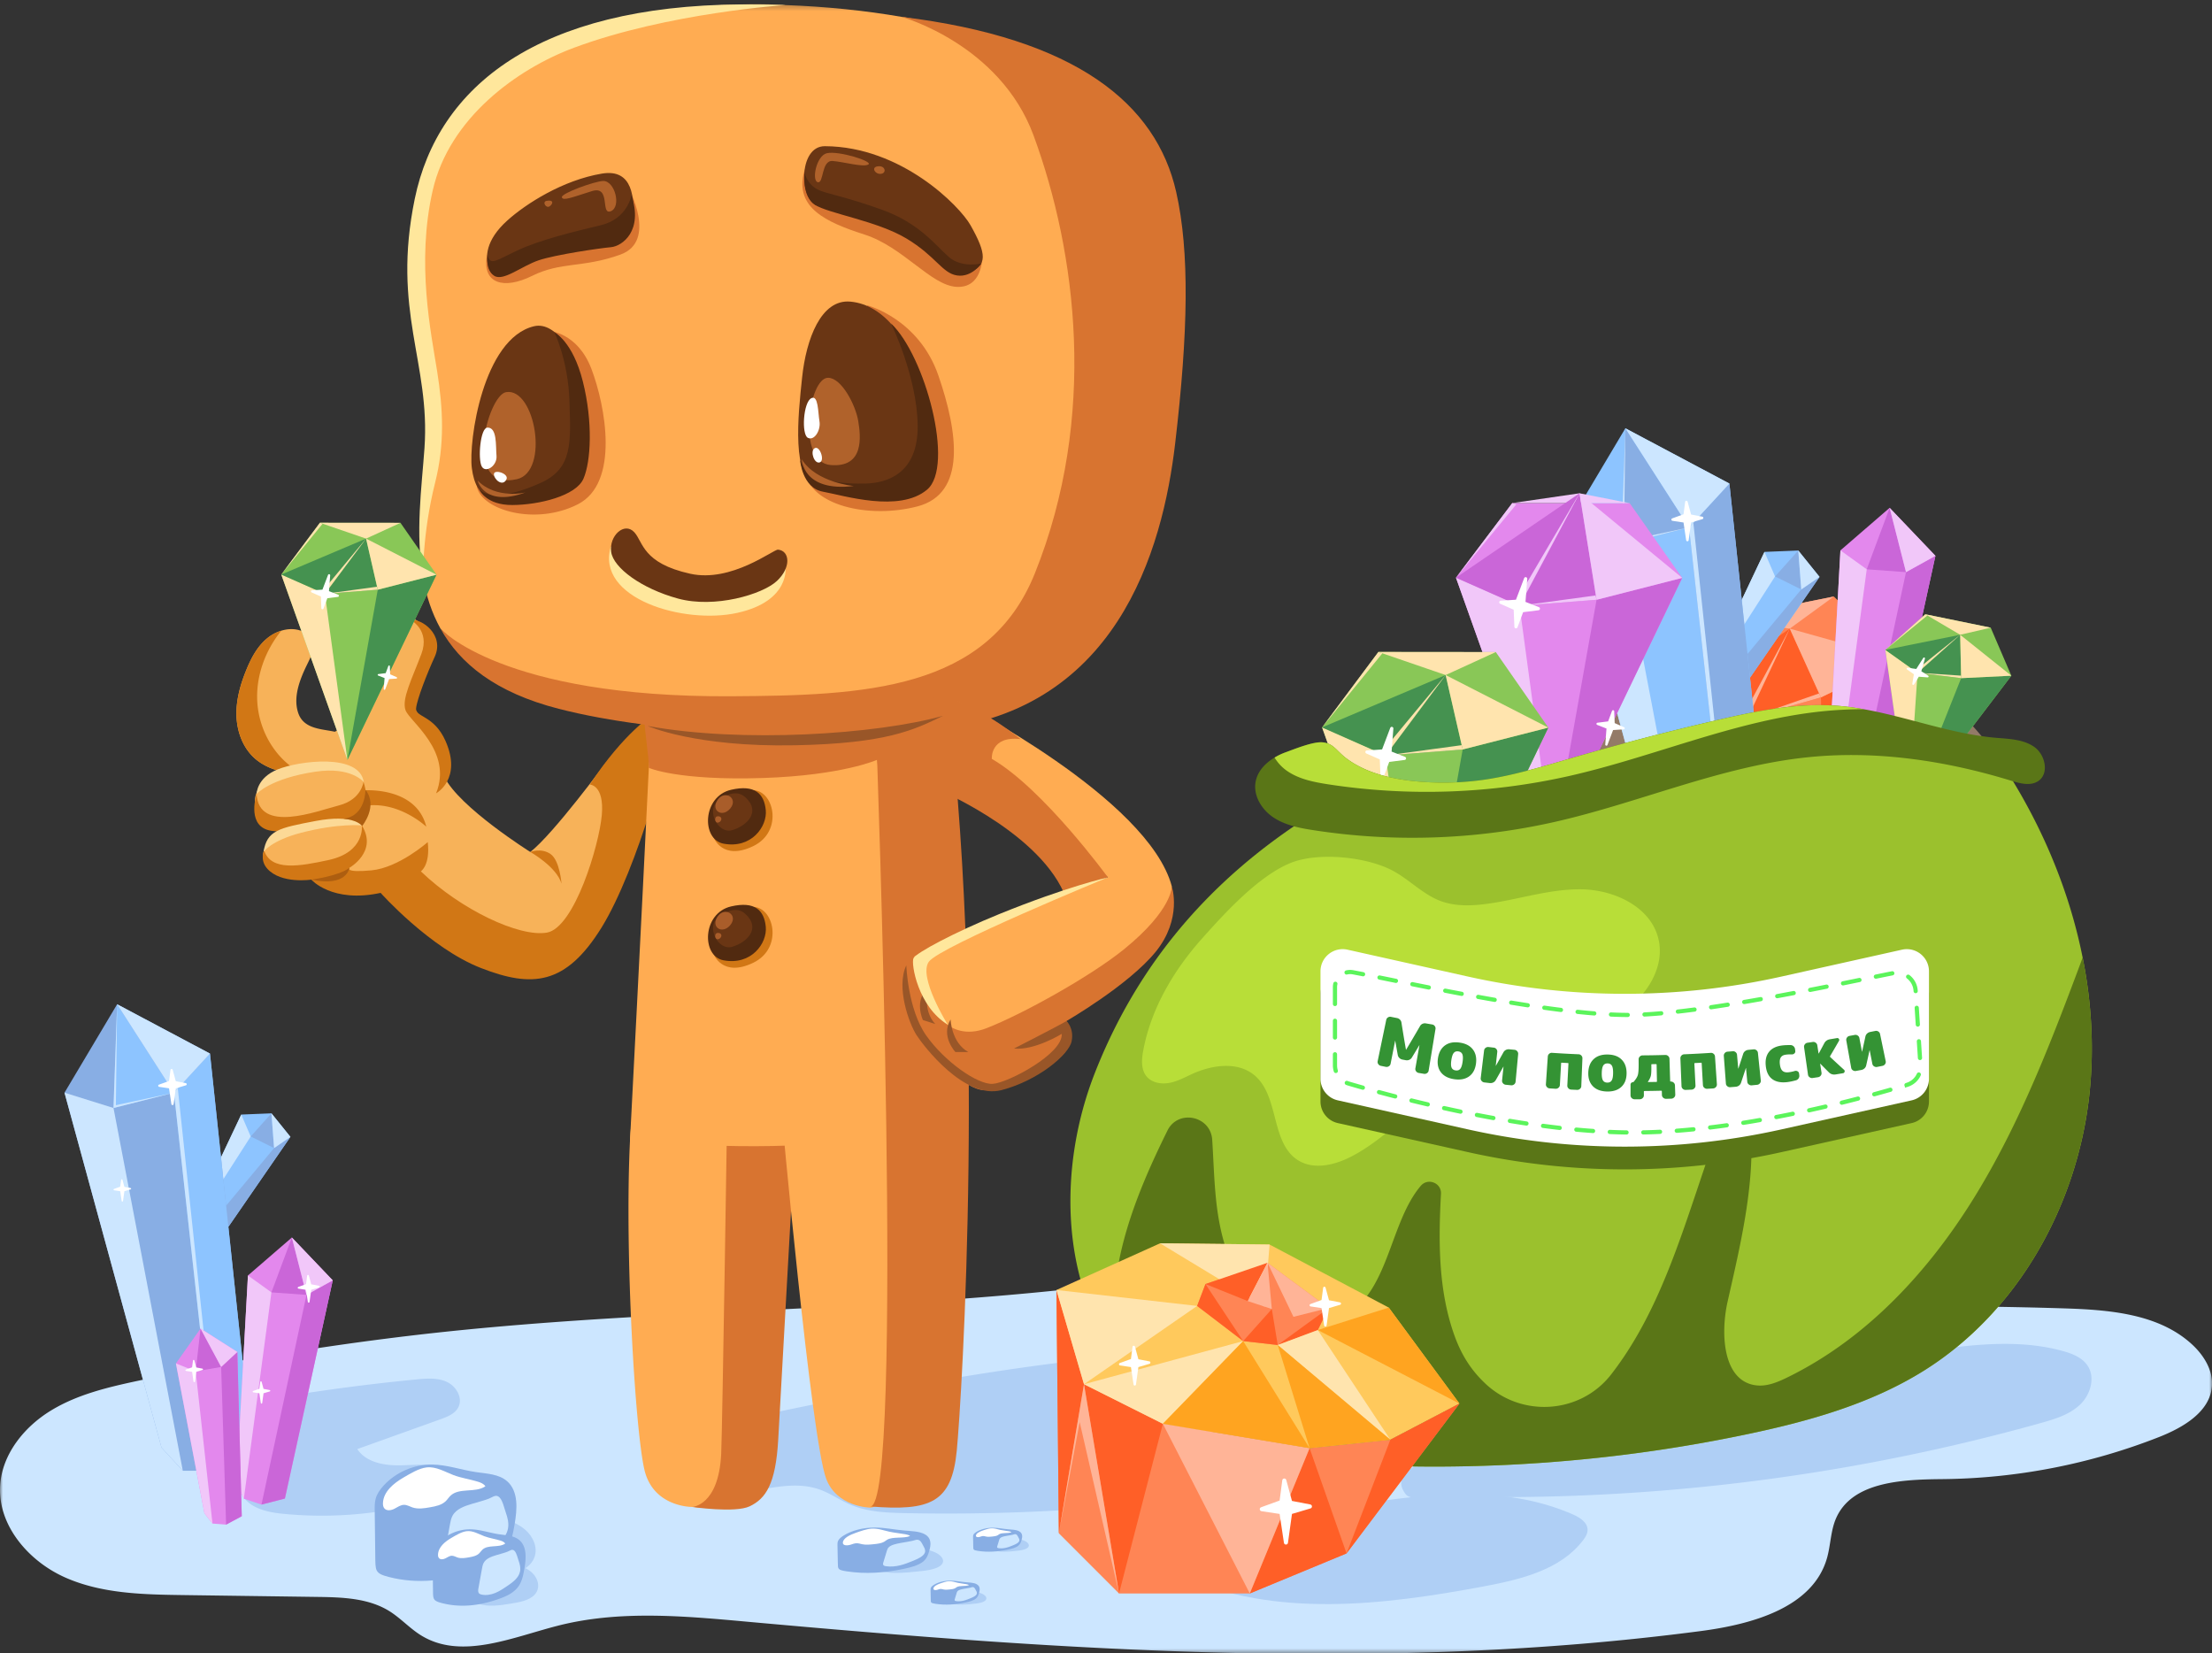<svg xmlns="http://www.w3.org/2000/svg" xmlns:xlink="http://www.w3.org/1999/xlink" width="380" height="284" viewBox="0 0 380 284"><rect x="0" y="0" width="380" height="284" fill="#333333" stroke="none"/><defs><path id="a" d="M0 .118h380.01V73.44H0z"/><path id="c" d="M.067.294h127.246v124.043H.067z"/></defs><g fill="none" fill-rule="evenodd"><g transform="translate(0 210.666)"><mask id="b" fill="#fff"><use xlink:href="#a"/></mask><path fill="#CCE6FF" d="M23.96 26.46c-5.277 1.12-10.644 2.366-15.24 5.182C4.121 34.456.35 39.147.022 44.517c-.416 6.846 4.9 13 11.182 15.784 6.285 2.785 13.38 2.924 20.255 3.019l23.018.315c4.27.058 8.781.184 12.405 2.438 1.96 1.22 3.53 2.992 5.498 4.197 6.899 4.217 15.62.31 23.46-1.69 10.513-2.685 21.572-1.678 32.379-.698 54.55 4.949 109.662 8.758 163.968 1.617 8.775-1.154 19.204-3.999 21.657-12.482.654-2.26.626-4.71 1.565-6.87 2.742-6.311 11.36-6.684 18.257-6.744a104.503 104.503 0 0037.22-7.223c4.155-1.634 8.796-4.337 9.107-8.78.191-2.726-1.419-5.294-3.433-7.147-5.75-5.289-14.269-5.939-22.086-6.183a717.52 717.52 0 00-63.777.848c-5.984.345-12.548.601-17.322-3.014-1.952-1.48-3.421-3.492-5.19-5.186-10.402-9.966-27.201-6.566-41.224-3.2-52.15 12.52-104.403 8.976-157.115 15.322a519.772 519.772 0 00-45.888 7.62" mask="url(#b)"/></g><path fill="#AFCFF5" d="M251.834 234.175c4.524.732 9.3 1.774 12.569 4.978-1.5 4.149-6.685 5.367-11.065 5.969l-23.3 3.203a12.846 12.846 0 008.01 3.322 345.596 345.596 0 01-82.526 8.263c-3.194-.065-6.474-.194-9.414-1.443-1.83-.777-3.471-1.967-5.347-2.627-3.748-1.318-7.86-.367-11.769.351-3.908.717-8.262 1.101-11.558-1.111-10.166-6.824 3.824-9.944 8.258-10.893 10.06-2.15 20.135-4.238 30.258-6.074 20.119-3.646 40.49-6.348 60.967-6.486 11.681-.078 23.38.682 34.917 2.548"/><path fill="#FFAC52" d="M134.82 198.427s.364-1.627-1.323-1.594c-1.687.032-7.59.05-7.59.05s-1.113.16-1.132 1.434c-.02 1.275-1.153.543-1.18.435-.027-.11-.659-1.124-.411-1.96.247-.836.683-1.758 1.227-1.812.543-.054 6.501.272 6.501.272l5.14.217 2.206 1.17-.654 1.244-2.784.544z"/><path fill="#AFCFF5" d="M350.597 244.43c2.404-.672 4.9-1.425 6.714-3.136 1.815-1.71 2.694-4.68 1.297-6.744-.929-1.373-2.597-2.03-4.197-2.474-7.19-1.995-14.833-1.209-22.225-.187-29.229 4.039-57.857 11.498-86.407 18.94-2.987.78-6.767 2.75-4.23 5.904 1.214 1.51 11.066.39 12.964.409a343.67 343.67 0 0032.943-1.265 344.424 344.424 0 0063.14-11.446"/><path fill="#937A67" d="M341.495 127.82a62.318 62.318 0 01-19.512-.201c-5.622-.96-11.123-2.695-16.817-3.066-20.305-1.323-38.514 14.603-58.858 14.207-2.298-.047-4.62-.306-6.796-1.048-1.95-.662-3.753-1.694-5.533-2.743 19.196-10.02 41.547-15.507 63.623-19.235 11.648-1.969 24.446-2.944 34.493 3.251 3.697 2.276 6.755 5.382 9.4 8.835"/><path fill="#FF8555" d="M315.035 102.464l-19.543 3.934-6.822 14.45 25.178 41.714 12.483-49.295z"/><path fill="#FFB497" d="M295.492 106.398l11.972 1.58 7.57-5.514z"/><path fill="#C3FCC3" d="M288.67 120.847l11.531 2.54 13.648 39.175z"/><path fill="#FF5F27" d="M326.331 113.267l-13.51 6.523 1.027 42.772zm-13.511 6.523l-5.356-11.812-7.263 15.408z"/><path fill="#FFB497" d="M326.331 113.267l-18.867-5.289 5.357 11.812z"/><path fill="#FF5F27" d="M288.67 120.847l18.794-12.869-7.263 15.408z"/><path fill="#FFB497" d="M300.2 123.386l12.31-4.28.31.684zm7.264-15.408l-7.264 15.408-.893-.196z"/><path fill="#FFF" d="M319.98 140.913l-.438 2.68c-.036.216-.35.21-.377-.006l-.336-2.702-1.68-.296c-.193-.034-.214-.304-.027-.366l1.737-.584.295-1.88c.032-.205.323-.217.372-.016l.483 1.96 1.7.372c.194.043.2.316.008.368l-1.737.47z"/><path fill="#C3FCC3" d="M295.492 106.398l.706.094-7.528 14.355z"/><path fill="#FFF" d="M299.403 122.494l.631-3.86c.052-.31.503-.302.542.01l.484 3.89 2.42.426c.278.05.308.437.039.527l-2.503.841-.424 2.707c-.046.295-.464.312-.535.023l-.696-2.824-2.447-.534c-.279-.061-.29-.455-.013-.53l2.502-.676z"/><path fill="#8DC4FF" d="M295.153 111.618l7.964-16.82 5.809-.236 3.652 4.531-11.904 17.259-3.425-.47-2.015-1.728z"/><path fill="#CCE6FF" d="M303.117 94.797l1.82 4.221-9.702 15.137-.082-2.538z"/><path fill="#88AEE4" d="M309.436 101.25l3.141-2.156-11.903 17.258-3.425-.47zm-.51-6.688l-3.99 4.456 4.5 2.232z"/><path fill="#CCE6FF" d="M312.577 99.094l-3.14 2.156-.512-6.688z"/><path fill="#8DC4FF" d="M287.76 158.892l-18.67-68.305 10.133-17.02 17.87 9.49 8.058 75.835-6.937 4.47h-6.347z"/><path fill="#CCE6FF" d="M269.09 90.586l9.433 2.949 13.344 69.826-4.107-4.469z"/><path fill="#88AEE4" d="M290.16 90.586l6.934-7.529 8.057 75.835-6.937 4.47zm-10.937-17.019l-.7 19.967 11.637-2.947z"/><path fill="#CCE6FF" d="M297.094 83.057l-6.934 7.53-10.937-17.02z"/><path fill="#CCE6FF" d="M279.223 73.567l-.7 19.967 11.637-2.947-11.182 2.41zm10.937 17.019l.741-.805 7.804 73.264-.491.316z"/><path fill="#FFF" d="M290.515 89.75l-.421 3.045c-.034.244-.39.246-.426.001l-.456-3.046-1.908-.29c-.22-.033-.25-.337-.041-.413l1.95-.709.28-2.135c.031-.232.36-.254.421-.029l.601 2.206 1.933.373c.22.043.236.352.02.416l-1.953.58zm-9.897 19.805l-.26 1.878c-.021.151-.24.153-.263.002l-.28-1.88-1.179-.178c-.136-.021-.154-.209-.026-.256l1.204-.437.174-1.317c.018-.144.221-.157.259-.018l.37 1.36 1.193.23c.137.027.146.218.013.258l-1.205.358z"/><path fill="#E388ED" d="M279.964 86.43l-20.168-.018-9.677 12.816 16.553 46.406 22.314-46.37z"/><path fill="#F1C7F9" d="M259.795 86.411l11.551-1.68 8.618 1.698zm-9.677 12.818l10.92 4.829 5.634 41.577z"/><path fill="#CA66D8" d="M288.986 99.264l-14.71 3.759-7.604 42.612zm-14.71 3.759l-2.93-18.292-10.307 19.326z"/><path fill="#F1C7F9" d="M288.986 99.264l-17.64-14.534 2.93 18.293z"/><path fill="#CA66D8" d="M250.118 99.229l21.228-14.498-10.308 19.327z"/><path fill="#F1C7F9" d="M261.039 104.058l13.068-1.775.169.74zm10.307-19.328l-10.307 19.328-.847-.375z"/><path fill="#FFF" d="M277.115 125.4l-.974 2.57c-.08.207-.389.139-.372-.082l.211-2.746-1.606-.63c-.185-.073-.15-.344.046-.369l1.841-.23.672-1.805c.072-.197.363-.15.371.059l.084 2.04 1.61.71c.184.08.136.353-.064.366l-1.819.118z"/><path fill="#F1C7F9" d="M259.795 86.411l.682.234-10.359 12.584z"/><path fill="#FFF" d="M260.428 103.012l1.404-3.7c.113-.297.56-.199.535.12l-.304 3.952 2.312.908c.266.105.218.496-.066.53l-2.651.333-.966 2.599c-.106.283-.524.217-.536-.085l-.121-2.938-2.318-1.021c-.265-.117-.195-.51.094-.528l2.617-.17z"/><path fill="#E388ED" d="M313.976 134.39l2.19-39.852 8.455-7.306 7.868 8.245-9.21 41.997-4.507 1.16-3.396-1.125z"/><path fill="#F1C7F9" d="M316.167 94.539l4.52 3.25-5.311 39.72-1.4-3.12z"/><path fill="#CA66D8" d="M327.437 98.275l5.052-2.798-9.21 41.997-4.507 1.16zm-2.817-11.043l-3.934 10.557 6.75.486z"/><path fill="#F1C7F9" d="M332.489 95.477l-5.052 2.798-2.816-11.043z"/><path fill="#89C757" d="M256.964 112.004l-20.169-.018-9.676 12.957 16.554 46.407 22.314-46.37z"/><path fill="#FFE4AE" d="M236.795 111.985l11.551 3.967 8.618-3.948zm-9.676 12.958l10.92 4.83 5.634 41.576z"/><path fill="#459250" d="M265.986 124.98l-14.71 3.757-7.604 42.612z"/><path fill="#459250" d="M251.276 128.737l-2.93-12.785-10.307 13.82z"/><path fill="#FFE4AE" d="M265.986 124.98l-17.64-9.028 2.93 12.785z"/><path fill="#459250" d="M227.119 124.943l21.228-8.99-10.308 13.82z"/><path fill="#FFE4AE" d="M238.04 129.773l13.067-1.775.169.74zm10.307-13.821l-10.308 13.82-.846-.374z"/><path fill="#FFF" d="M254.116 151.116l-.976 2.57c-.078.206-.387.138-.37-.084l.21-2.744-1.606-.63c-.185-.074-.15-.345.047-.37l1.84-.23.672-1.805c.073-.197.363-.15.372.058l.083 2.042 1.61.708c.184.081.136.354-.065.367l-1.817.118z"/><path fill="#FFE4AE" d="M236.795 111.985l.682.234-10.358 12.724z"/><path fill="#FFF" d="M237.428 128.727l1.404-3.7c.114-.298.56-.198.535.12l-.304 3.953 2.313.907c.266.105.217.495-.067.531l-2.651.331-.966 2.6c-.105.283-.524.216-.536-.085l-.121-2.939-2.317-1.02c-.265-.117-.196-.509.093-.528l2.617-.17z"/><path fill="#89C757" d="M341.986 107.816l-11.228-2.303-6.868 6.116 3.916 27.72 17.722-23.283z"/><path fill="#FFE4AE" d="M330.758 105.513l5.979 3.522 5.25-1.22zm-6.868 6.116l5.529 3.93-1.613 23.79z"/><path fill="#459250" d="M345.528 116.066l-8.62.42-9.102 22.864z"/><path fill="#459250" d="M336.908 116.487l-.17-7.452-7.32 6.524z"/><path fill="#FFE4AE" d="M345.528 116.066l-8.79-7.031.17 7.452z"/><path fill="#459250" d="M323.89 111.629l12.847-2.594-7.318 6.524z"/><path fill="#FFE4AE" d="M329.419 115.559l7.479.496.01.432zm7.318-6.524l-7.319 6.524-.428-.305z"/><path fill="#FFF" d="M335.932 129.27l-.836 1.32c-.068.106-.232.033-.198-.089l.432-1.504-.823-.534c-.094-.061-.045-.208.069-.2l1.05.081.58-.928c.064-.101.22-.043.201.074l-.186 1.147.815.577c.093.066.035.212-.078.197l-1.026-.14z"/><path fill="#FFE4AE" d="M330.758 105.513l.353.208-7.221 5.908z"/><path fill="#FFF" d="M329.198 114.907l1.205-1.9c.096-.154.334-.047.284.126l-.62 2.168 1.183.767c.136.089.064.301-.098.289l-1.514-.117-.834 1.337c-.091.146-.317.061-.29-.107l.27-1.65-1.175-.833c-.134-.095-.05-.305.112-.283l1.477.203z"/><path fill="#9BC12D" d="M358.927 188.081c-2.062 18.88-12.198 37.161-28.304 47.287-9.247 5.809-19.988 8.794-30.683 11.029a259.304 259.304 0 01-30.197 4.477 261.146 261.146 0 01-28.394.993c-16.26-.315-33.822-2.75-45.438-14.103a35.975 35.975 0 01-3.576-4.059c-10.257-13.554-10.557-33.4-4.214-49.497 9.23-23.422 25.82-38.791 45.858-49.24 1.78 1.05 3.584 2.082 5.533 2.744 2.177.742 4.498 1 6.795 1.048 20.345.396 38.554-15.53 58.858-14.207 5.695.37 11.196 2.105 16.818 3.065a62.296 62.296 0 0019.512.203c1.464 1.895 2.79 3.896 4.045 5.92 5.8 9.433 10.087 19.913 12.239 30.748 1.553 7.762 2.006 15.71 1.148 23.592"/><path fill="#5A7617" d="M358.927 188.081c-2.062 18.88-12.198 37.161-28.304 47.287-9.247 5.809-19.988 8.794-30.683 11.029a259.304 259.304 0 01-30.197 4.477c-1.368.121-2.743.234-4.11.34-.688.048-1.367.096-2.055.136a226.21 226.21 0 01-6.617.355c-.542.017-1.075.04-1.618.056a256.53 256.53 0 01-13.995.106c-16.259-.315-33.821-2.75-45.437-14.103a35.975 35.975 0 01-3.576-4.059 29.078 29.078 0 01-.363-1.654c-2.451-12.908 2.717-25.979 8.542-37.766.016-.032.032-.057.04-.09 1.845-3.702 7.418-2.54 7.693 1.583.218 3.356.3 6.728.64 10.069.59 5.889 2.102 11.965 6.042 16.394 3.948 4.43 10.848 6.655 16.049 3.808 7.66-4.203 7.718-15.999 13.089-22.35 1.221-1.443 3.583-.515 3.478 1.365-.445 8.221-.46 16.532 2.281 24.245 1.352 3.807 3.18 6.303 5.318 8.328 6.237 5.91 16.32 5.253 21.607-1.515l.11-.142c7.094-9.181 10.904-20.396 14.601-31.384 1.23-3.67 2.467-7.334 3.705-11.006 1.011-3 5.46-2.427 5.647.736.55 9.632-1.853 19.637-4.021 29.206-1.27 5.631-.817 13.772 4.935 14.433 1.812.21 3.591-.524 5.233-1.323 13.784-6.704 24.584-18.467 32.552-31.537 7.75-12.7 13.065-26.682 18.266-40.616 1.553 7.762 2.006 15.71 1.148 23.592m-8.785-53.911c-1.327.88-3.09.411-4.61-.057-11.334-3.476-23.298-5.269-35.092-4.026-14.86 1.55-28.79 7.794-43.36 11.094a111.166 111.166 0 01-41.433 1.42c-2.378-.363-4.83-.839-6.843-2.162-2.015-1.323-3.511-3.704-3.115-6.075.3-1.832 1.643-3.269 3.268-4.236.59-.363 1.222-.654 1.853-.888 1.57-.565 4.78-1.895 6.43-1.726 1.846.186 2.362 1.468 4.005 2.719 3.204 2.428 7.362 3.46 11.301 3.904a49.31 49.31 0 0012.24-.177c5.16-.734 10.16-2.274 15.166-3.735a454.569 454.569 0 0125.021-6.528c6.69-1.549 13.525-2.953 20.377-2.485 1.61.106 3.211.323 4.797.606 7.596 1.34 14.957 4.228 22.658 4.905 2.314.201 4.789.25 6.682 1.59 1.885 1.339 2.58 4.574.655 5.857"/><path fill="#B8DE38" d="M320.147 121.818c-2.41.008-4.821.129-7.224.379-14.852 1.557-28.781 7.794-43.35 11.094a111.38 111.38 0 01-41.434 1.428c-2.387-.372-4.83-.848-6.844-2.171a7.511 7.511 0 01-2.337-2.42 10.47 10.47 0 011.852-.888c1.569-.565 4.78-1.895 6.43-1.726 1.845.185 2.363 1.468 4.005 2.72 3.204 2.428 7.361 3.46 11.3 3.903 4.07.452 8.187.387 12.24-.177 5.16-.734 10.16-2.275 15.168-3.735a453.906 453.906 0 0125.02-6.528c6.69-1.549 13.526-2.952 20.377-2.485 1.61.106 3.212.323 4.797.606m-113.672 39.421c-4.884 5.479-8.751 12.044-10.087 19.254-.277 1.499-.394 3.205.571 4.387.908 1.11 2.533 1.391 3.944 1.124 1.41-.265 2.687-.981 3.995-1.57 3.405-1.536 7.753-2.126 10.614.27 4.303 3.606 2.74 11.678 7.524 14.62 2.685 1.65 6.215.813 9.022-.623 5.475-2.8 9.668-7.533 14.603-11.198 5.098-3.788 10.99-6.424 17.086-8.22 4.972-1.461 10.206-2.424 14.596-5.17 4.392-2.747 7.8-7.937 6.534-12.95-1.373-5.44-7.594-8.334-13.218-8.408-5.625-.074-11.069 1.868-16.651 2.552-2.532.31-5.172.348-7.558-.553-3.001-1.133-5.28-3.618-8.098-5.15-4.454-2.421-12.859-3.315-17.652-1.37-5.513 2.24-11.34 8.646-15.225 13.005"/><path fill="#5A7617" d="M328.396 192.914l-22.337 4.983a123.766 123.766 0 01-53.892 0l-22.337-4.983a3.808 3.808 0 01-2.983-3.713V170.75c0-2.437 2.264-4.246 4.649-3.714l20.671 4.61a123.788 123.788 0 0053.892 0l20.672-4.61c2.383-.532 4.647 1.277 4.647 3.714v18.45a3.807 3.807 0 01-2.982 3.714"/><path fill="#FFF" d="M328.396 189.008l-22.337 4.982a123.788 123.788 0 01-53.892 0l-22.337-4.982a3.808 3.808 0 01-2.983-3.714v-18.45c0-2.438 2.264-4.247 4.649-3.715l20.671 4.611a123.788 123.788 0 0053.892 0l20.672-4.61c2.383-.533 4.647 1.276 4.647 3.713v18.45a3.807 3.807 0 01-2.982 3.715"/><path stroke="#5BF45B" stroke-dasharray="2.879,2.879" stroke-linecap="round" stroke-width=".72" d="M229.336 169.578v13.41c0 1.449.948 2.722 2.34 3.134 7.046 2.086 28.727 8.047 47.414 8.393 18.657.345 41.134-5.932 48.514-8.168a3.263 3.263 0 002.313-3.339l-.831-12.846a3.274 3.274 0 00-3.913-2.998c-9.95 1.994-33.567 7.174-45.464 7.174-13.618 0-37.649-5.514-47.275-7.328a2.612 2.612 0 00-3.098 2.568z"/><path fill="#349334" d="M246.044 175.975a.66.66 0 01.437.275.643.643 0 01.123.498c-.47 2.862-.706 4.294-1.178 7.157a.626.626 0 01-.284.429.69.69 0 01-.523.116l-.892-.15a.693.693 0 01-.454-.282.627.627 0 01-.126-.5l.697-3.966c.001-.008-.002-.013-.01-.014-.008-.002-.012.003-.014.01-.509.848-.765 1.271-1.281 2.116a.945.945 0 01-.444.382 1.03 1.03 0 01-.6.064l-.556-.103a1.022 1.022 0 01-.536-.275.94.94 0 01-.278-.515 288.33 288.33 0 01-.434-2.434c.001-.007-.002-.013-.01-.014-.008-.002-.013.002-.014.01l-.777 3.95a.628.628 0 01-.298.422.696.696 0 01-.526.1c-.337-.067-.504-.1-.84-.17a.697.697 0 01-.447-.294.627.627 0 01-.11-.504l1.474-7.102a.638.638 0 01.295-.42.662.662 0 01.507-.1c.416.085.625.127 1.04.208a.97.97 0 01.517.276.873.873 0 01.254.51c.296 1.862.45 2.792.775 4.654-.001.006.001.012.01.014.007.001.012-.003.014-.01a269.871 269.871 0 002.396-4.066.88.88 0 01.42-.386.981.981 0 01.581-.071l1.092.185m3.328 7.414c.118.266.348.426.69.473.34.05.606-.039.794-.263.188-.224.323-.634.406-1.233.083-.598.064-1.031-.054-1.297s-.345-.423-.68-.47c-.336-.048-.598.039-.786.262-.188.223-.326.632-.415 1.23-.088.598-.074 1.03.045 1.298m-1.126-3.824c.651-.467 1.48-.626 2.497-.48 1.017.143 1.769.526 2.263 1.156.494.63.681 1.44.556 2.428-.127.99-.512 1.726-1.165 2.207-.652.48-1.506.65-2.552.502-1.048-.15-1.82-.55-2.312-1.194-.492-.642-.656-1.457-.5-2.442.156-.985.563-1.709 1.213-2.177m11.939.76a.67.67 0 01.46.246.64.64 0 01.16.488l-.445 4.76a.627.627 0 01-.252.448.695.695 0 01-.512.153l-.923-.091a.693.693 0 01-.472-.25.624.624 0 01-.16-.489l.247-2.366a.105.105 0 01-.012-.013l-.013.011c-.518.926-.78 1.388-1.308 2.31a.985.985 0 01-.43.404 1.06 1.06 0 01-.596.1l-.934-.108a.692.692 0 01-.468-.257.629.629 0 01-.153-.493l.578-4.745a.64.64 0 01.26-.444.67.67 0 01.502-.142c.363.044.545.064.908.106.183.02.333.104.45.252a.648.648 0 01.145.49l-.261 2.363.01.014a.227.227 0 01.015-.011c.524-.923.783-1.386 1.298-2.31.1-.18.24-.316.424-.408.183-.09.378-.126.585-.105.359.036.538.054.897.087m11.012.768c.184.009.34.082.467.221a.654.654 0 01.179.478c-.078 1.91-.117 2.865-.193 4.776a.636.636 0 01-.223.461.666.666 0 01-.496.18c-.405-.017-.607-.027-1.012-.046a.689.689 0 01-.484-.225.625.625 0 01-.185-.48l.192-3.75c.004-.07-.026-.107-.09-.11-.426-.022-.639-.034-1.064-.058-.064-.004-.099.03-.103.098l-.215 3.75a.629.629 0 01-.237.458.693.693 0 01-.506.17c-.405-.024-.607-.036-1.012-.063a.671.671 0 01-.473-.232.635.635 0 01-.171-.483l.327-4.768a.651.651 0 01.23-.457.655.655 0 01.488-.169c1.831.12 2.748.17 4.581.25m4.173 4.478c.149.25.396.38.74.387.343.006.596-.113.754-.357.16-.246.244-.67.252-1.275.01-.602-.062-1.03-.211-1.28s-.393-.377-.73-.384c-.34-.006-.588.112-.747.355-.16.244-.246.669-.26 1.272-.015.605.052 1.03.201 1.282m-1.579-3.657c.587-.543 1.39-.801 2.414-.78 1.023.019 1.815.307 2.38.874.567.565.85 1.344.847 2.341-.005.998-.296 1.775-.885 2.33-.587.558-1.412.828-2.466.808-1.056-.02-1.869-.324-2.434-.903-.565-.578-.827-1.367-.792-2.364.035-.995.349-1.764.936-2.306m10.859 3.829l-.059-2.86c-.001-.07-.038-.104-.11-.103-.276.006-.414.008-.69.012-.072 0-.108.037-.107.108.014.902-.008 1.506-.069 1.813-.06.308-.225.663-.498 1.067-.04.056-.028.084.038.082.554-.007.832-.012 1.387-.022.073-.001.109-.034.108-.097m2.368.034a.693.693 0 01.499.183.634.634 0 01.224.463l.056 1.6a.628.628 0 01-.194.478.7.7 0 01-.491.217l-.883.026a.698.698 0 01-.503-.188.624.624 0 01-.222-.465l-.015-.635c-.002-.072-.04-.106-.114-.105-1.147.027-1.72.037-2.867.05-.074 0-.11.035-.11.107l.007.635a.632.632 0 01-.207.473.701.701 0 01-.496.203c-.353.003-.53.003-.883.004a.694.694 0 01-.498-.2.628.628 0 01-.21-.47l.001-1.86c0-.11.043-.205.13-.289a.424.424 0 01.3-.124c.032 0 .065-.015.098-.046.392-.457.634-.854.73-1.19.096-.34.14-.947.136-1.826l-.005-.86a.634.634 0 01.201-.472.66.66 0 01.479-.204c1.566-.014 2.348-.028 3.913-.072a.662.662 0 01.486.188c.141.13.214.283.22.463l.118 3.824c.002.063.035.094.1.092m6.886-4.927a.641.641 0 01.486.169.644.644 0 01.23.456l.327 4.768a.64.64 0 01-.171.483.668.668 0 01-.474.232c-.405.027-.607.04-1.012.063a.686.686 0 01-.505-.17.628.628 0 01-.236-.459c-.087-1.499-.13-2.248-.215-3.749-.004-.07-.038-.102-.103-.1-.425.025-.638.036-1.063.058-.064.003-.095.04-.091.11l.192 3.75a.625.625 0 01-.186.481.684.684 0 01-.484.224c-.405.02-.607.03-1.012.046a.666.666 0 01-.496-.18.638.638 0 01-.222-.461c-.078-1.911-.115-2.866-.192-4.776a.648.648 0 01.18-.479.65.65 0 01.466-.22c1.833-.079 2.749-.127 4.58-.246m7.341-.604a.667.667 0 01.499.152c.15.118.233.267.252.447l.494 4.752a.625.625 0 01-.16.49.695.695 0 01-.472.25l-.924.09a.69.69 0 01-.511-.154.623.623 0 01-.253-.449l-.22-2.367c-.005-.004-.008-.007-.014-.01l-.01.012a256.975 256.975 0 01-.831 2.52.987.987 0 01-.343.48 1.067 1.067 0 01-.565.213l-.937.075a.683.683 0 01-.508-.162.626.626 0 01-.246-.453l-.36-4.765a.638.638 0 01.168-.485.665.665 0 01.465-.237c.363-.028.545-.043.91-.073a.644.644 0 01.49.16.648.648 0 01.238.453l.205 2.368.013.01.011-.012c.334-1.008.498-1.511.822-2.519a.967.967 0 01.337-.48c.162-.125.346-.198.553-.218.359-.034.538-.052.897-.088m7.065 3.72a.61.61 0 01.49.043c.151.082.24.21.262.38l.041.303a.79.79 0 01-.582.873c-.562.153-1.045.253-1.447.303-1.09.136-1.958-.032-2.599-.497-.64-.465-1.014-1.221-1.128-2.267-.112-1.021.079-1.833.565-2.436.486-.604 1.235-.964 2.253-1.09.39-.049.867-.069 1.435-.065a.778.778 0 01.519.205.787.787 0 01.255.488l.04.303a.486.486 0 01-.149.436.589.589 0 01-.454.167 6.276 6.276 0 00-1.021.048c-.409.052-.696.21-.864.475-.167.265-.22.663-.156 1.191.065.538.22.913.464 1.124.245.212.6.29 1.063.23a6.09 6.09 0 001.013-.214m6.112-2.395c.942.883 1.417 1.321 2.375 2.193.1.095.129.21.085.344a.327.327 0 01-.274.238c-.494.084-.74.125-1.235.206-.473.078-.87-.042-1.187-.356-.59-.588-.883-.883-1.464-1.475-.002-.007-.011-.01-.027-.008-.008 0-.012.007-.01.013l.236 1.536a.624.624 0 01-.137.497.69.69 0 01-.46.272l-.932.137a.69.69 0 01-.519-.129.624.624 0 01-.274-.435l-.675-4.73a.636.636 0 01.137-.495.665.665 0 01.448-.267 392 392 0 00.905-.134.668.668 0 01.506.126.641.641 0 01.275.436l.218 1.418c.001.008.005.012.013.01a.175.175 0 01.023-.015c.376-.69.562-1.036.93-1.73.206-.397.537-.634.997-.71.48-.078.72-.118 1.2-.2a.307.307 0 01.321.124c.08.106.089.22.028.342-.602 1.054-.909 1.58-1.529 2.63-.031.06-.023.115.026.162m7.744-4.489a.674.674 0 01.513.1.64.64 0 01.297.42l.971 4.68a.622.622 0 01-.11.504.694.694 0 01-.446.295l-.913.183a.69.69 0 01-.527-.1.627.627 0 01-.297-.422l-.458-2.333-.015-.01-.01.015c-.225 1.037-.34 1.556-.575 2.593a.985.985 0 01-.294.51c-.15.14-.332.23-.542.27l-.928.169a.696.696 0 01-.524-.11.625.625 0 01-.29-.425l-.84-4.705a.636.636 0 01.12-.5.66.66 0 01.438-.282c.36-.066.54-.098.901-.166a.653.653 0 01.506.11c.155.107.25.248.283.426l.443 2.335.015.01a.096.096 0 01.01-.013c.23-1.036.344-1.555.567-2.59a.97.97 0 01.287-.512c.149-.141.326-.233.53-.274.356-.07.533-.106.888-.178"/><path fill="#8DC4FF" d="M34.339 206.458l7.107-15.01 5.183-.21 3.26 4.043-10.623 15.401-3.057-.419-1.798-1.541z"/><path fill="#CCE6FF" d="M41.446 191.448l1.624 3.766-8.659 13.507-.072-2.263z"/><path fill="#88AEE4" d="M47.085 197.205l2.804-1.924-10.623 15.401-3.057-.419zm-.455-5.968l-3.56 3.977 4.015 1.991z"/><path fill="#CCE6FF" d="M49.888 195.281l-2.803 1.925-.455-5.969z"/><path fill="#AFCFF5" d="M71.596 236.939c1.757-.168 3.613-.309 5.207.448 1.592.757 2.736 2.749 1.942 4.321-.569 1.128-1.87 1.648-3.06 2.075l-14.302 5.125c1.498 2.293 4.618 2.84 7.362 2.794 2.744-.047 5.636-.445 8.118.723.584.275 1.157.664 1.42 1.252.76 1.701-1.423 3.18-3.209 3.726a67.989 67.989 0 01-26.633 2.603c-2.742-.279-5.915-1.054-6.993-3.583-.443-1.038-.457-2.255-1.088-3.191-1.677-2.484-5.921-1.058-8.255-2.941-8.973-7.245 9.985-9.252 13.336-9.831a350.823 350.823 0 0126.155-3.521"/><path fill="#88AEE4" d="M27.741 248.646l-16.66-60.957 9.042-15.187 15.948 8.468 7.19 67.676-6.19 3.988h-5.665z"/><path fill="#CCE6FF" d="M11.081 187.69l8.417 2.63 11.908 62.314-3.665-3.988z"/><path fill="#8DC4FF" d="M29.883 187.69l6.188-6.72 7.19 67.676-6.19 3.988z"/><path fill="#8DC4FF" d="M20.123 172.502l-.625 17.818 10.385-2.63z"/><path fill="#CCE6FF" d="M36.071 180.97l-6.188 6.72-9.76-15.188z"/><path fill="#E388ED" d="M40.64 254.652l1.955-35.564 7.545-6.52 7.022 7.359-8.22 37.477-4.022 1.036-3.03-1.004z"/><path fill="#F1C7F9" d="M42.595 219.089l4.034 2.9-4.74 35.447-1.249-2.784z"/><path fill="#CA66D8" d="M52.653 222.423l4.509-2.497-8.22 37.478-4.022 1.036z"/><path fill="#CA66D8" d="M50.14 212.568l-3.51 9.421 6.023.434z"/><path fill="#F1C7F9" d="M57.161 219.926l-4.508 2.497-2.514-9.855z"/><path fill="#CCE6FF" d="M20.123 172.502l-.625 17.818 10.385-2.63-9.978 2.15z"/><path fill="#CCE6FF" d="M29.883 187.69l.662-.72 6.963 65.383-.437.281z"/><path fill="#FFF" d="M30.2 186.943l-.376 2.716c-.03.22-.347.221-.38.002l-.406-2.718-1.704-.258c-.197-.03-.223-.301-.037-.37l1.741-.632.25-1.905c.027-.208.32-.227.375-.026l.537 1.969 1.725.332c.197.038.21.314.019.371l-1.744.519zm-8.832 17.674l-.233 1.676c-.018.136-.213.137-.234.002l-.25-1.678-1.052-.16c-.121-.018-.138-.185-.022-.227l1.073-.39.155-1.176c.017-.128.198-.14.232-.015l.33 1.214 1.066.205c.12.024.129.194.01.23l-1.075.32zm23.907 34.705l-.233 1.676c-.018.135-.213.137-.234.002l-.25-1.678-1.052-.16c-.121-.018-.138-.185-.022-.227l1.073-.39.155-1.176c.017-.128.198-.14.232-.016l.33 1.214 1.066.206c.12.024.129.194.01.23l-1.075.319zm8.192-17.777l-.29 2.088c-.023.169-.266.17-.291.002l-.313-2.09-1.31-.197c-.15-.024-.171-.233-.027-.285l1.337-.486.193-1.464c.02-.16.246-.175.289-.02l.412 1.513 1.325.256c.152.03.163.241.015.285l-1.34.398z"/><path fill="#AFCFF5" d="M270.21 260.136c1.199.525 2.547 1.387 2.519 2.692-.014.644-.38 1.224-.77 1.737-3.868 5.093-10.702 6.734-16.996 7.917-17.299 3.25-35.872 5.46-51.935-1.719-.495-.222-1.008-.47-1.32-.91-.984-1.394.692-3.118 2.188-3.941 10.357-5.7 20.683-6.222 31.996-7.892 11.412-1.682 23.47-2.634 34.319 2.116"/><path fill="#FF8555" d="M181.901 263.377l-.411-41.794 4.73 16.187 13.548 6.795 25.205 4.183 13.876-1.446 11.866-6.207-19.39 25.737-16.624 6.88h-22.466z"/><path fill="#FFC95C" d="M181.49 221.583l17.797-8.018 18.814.21 20.473 10.829 12.14 16.49-11.865 6.207-13.877 1.447-25.205-4.184-13.548-6.795z"/><path fill="#FF8555" d="M205.656 224.32l7.907 6.039 5.939.671 6.881-2.57 1.864-3.789-10.502-7.76-10.659 3.65z"/><path fill="#FF5F27" d="M231.325 266.832l7.524-19.53 11.865-6.207zm-6.352-18.085L214.7 273.711l16.624-6.88zm-32.737 24.964l7.531-29.146-13.547-6.796z"/><path fill="#FFE4AE" d="M199.287 213.565l18.814.211-.857 10.665z"/><path fill="#FF5F27" d="M181.901 263.377l-.411-41.794 4.73 16.187zm25.185-42.817l6.476 9.798-7.906-6.038zm12.416 10.47l8.746-6.358-1.864 3.788zm-5.94-.671l4.924-5.507 1.016 6.179zm4.183-13.449l-3.4 6.576-7.259-2.926z"/><path fill="#FFB497" d="M214.7 273.711l-14.933-29.146 25.206 4.182zm-32.799-10.334l4.319-25.607 6.015 35.941-6.756-29.436zm32.444-39.891l4.141 1.365-.741-7.94zm13.902 1.186l-6.046 1.52-4.456-9.281z"/><path fill="#FFE4AE" d="M181.49 221.583l24.166 2.737-19.437 13.45z"/><path fill="#FFE4AE" d="M199.768 244.564l13.794-14.205-27.342 7.41zm19.734-13.534l19.347 16.271-12.465-18.84z"/><path fill="#FFA420" d="M199.768 244.564l13.794-14.205 11.41 18.389zm50.947-3.47l-24.332-12.634 12.192-3.856zm-31.213-10.064l5.471 17.717 13.876-1.446z"/><path fill="#FFF" d="M195.564 234.825l-.414 2.991c-.034.242-.383.244-.419.002l-.447-2.993-1.877-.285c-.216-.032-.246-.33-.04-.406l1.917-.696.276-2.099c.03-.228.352-.25.413-.028l.591 2.168 1.9.367c.217.041.231.345.02.409l-1.92.57zm32.746-10.135l-.415 2.991c-.034.242-.383.243-.419.003l-.448-2.995-1.876-.284c-.216-.032-.246-.33-.04-.406l1.916-.697.277-2.098c.03-.228.352-.25.413-.028l.591 2.167 1.9.368c.217.041.231.345.02.408l-1.92.57zm-6.362 35.357l-.688 4.962c-.054.4-.633.402-.693.003l-.742-4.965-3.111-.47c-.36-.055-.409-.55-.068-.675l3.18-1.154.457-3.48c.05-.38.585-.416.685-.048l.98 3.595 3.15.608c.36.07.385.574.034.678l-3.184.946z"/><path fill="#E388ED" d="M35.118 259.932l-4.898-25.74 4.234-5.985 6.317 4.019.763 28.21-2.69 1.447-2.341-.183z"/><path fill="#F1C7F9" d="M30.22 234.192l3.395 1.36 2.889 26.148-1.386-1.768z"/><path fill="#CA66D8" d="M37.993 234.802l2.778-2.577.763 28.21-2.69 1.448zm-3.539-6.595l-.84 7.345 4.379-.75z"/><path fill="#F1C7F9" d="M40.77 232.225l-2.777 2.577-3.539-6.595z"/><path fill="#FFF" d="M33.717 235.642l-.233 1.677c-.019.136-.214.136-.234.001l-.25-1.678-1.051-.159c-.121-.018-.138-.185-.023-.227l1.074-.39.154-1.176c.018-.128.198-.14.232-.016l.332 1.215 1.064.205c.122.024.13.194.011.23l-1.075.318z"/><path fill="#F7B259" d="M64.909 117.268c.912-1.192 2.01-2.278 2.616-3.65a4.93 4.93 0 00.241-3.266c-.18-.656-.497-1.288-.496-1.967.004-1.296 1.298-2.36 2.598-2.352 1.3.007 2.483.9 3.1 2.042.617 1.14.74 2.488.648 3.78-.172 2.38-1.036 4.63-2.091 6.748-.862 1.729-1.967 4.645-3.702 5.676-4.428 2.633-8.153-.161-2.914-7.011m-9.221 15.154c-1.181.891-2.806.838-4.277.666-.49-.052-.985-.129-1.483-.213-2.295-.397-4.545-1.138-6.243-2.685-1.997-1.82-2.982-4.57-3.062-7.262-.078-2.699.673-5.364 1.695-7.856.812-1.993 1.849-3.965 3.493-5.356a7.112 7.112 0 012.507-1.38c1.156-.356 2.384-.387 3.498.051.754.298 1.463.821 1.783 1.558.604 1.372-.213 2.906-.87 4.256-1.254 2.565-2.41 5.589-1.49 8.286 1.21 3.545 5.921 2.453 7.867 3.82 1.41.986-1.34 4.542-3.418 6.115"/><path fill="#F7B259" d="M46.858 131.68l1.42.986s-6.288 2.269-3.98 6.865c2.307 4.598 7.169 1.702 7.169 1.702l-4.379 2.785s-4.873 3.494.968 5.528c5.842 2.035 10.072.683 10.072.683s10.17 1.762 11.843 2.155c1.673.393 18.497 11.51 22.834 10.76 4.337-.752 7.383-2.965 9.011-6.285 1.629-3.32 8.888-23.77 8.888-23.77l-6.56-2.169s-9.013 12.272-13.04 15.424c0 0-12.21-7.672-14.746-12.871 0 0 .447-4.302-1.074-6.249-1.52-1.946-4.681-5.962-4.665-6.8.018-.837-8.944 2.933-8.944 2.933"/><path fill="#D17715" d="M51.004 132.345c-.348.194-.707.37-1.077.53-2.293-.396-4.545-1.138-6.242-2.684-1.997-1.821-2.982-4.572-3.061-7.263-.08-2.698.672-5.363 1.694-7.856.812-1.993 1.849-3.966 3.492-5.357a7.13 7.13 0 012.508-1.378c-2.75 3.406-4.355 7.767-4.124 12.125.248 4.74 2.77 9.382 6.81 11.883m11.156 3.428s9.292-.893 11.074 6.23c0 0-5.316-5.033-11.613-3.358l.54-2.872z"/><path fill="#D17715" d="M101.322 134.762s2.528.05 2.06 5.266c-.466 5.217-4.728 19.364-9.441 20.169-4.713.806-14.734-3.9-21.645-10.526 0 0 1.647-1.048 1.186-5.022 0 0-4.967 4.405-9.673 4.851-4.705.445-3.785-.438-3.785-.438s4.934-2.783 2.135-7.283c0 0 .63 4.577-5.72 5.95-4.97 1.074-9.886 1.963-11.077-1.665 0 0-.785 1.665.568 3.165 2.4 2.656 7.55 1.864 7.55 1.864s3.562 4.09 11.908 2.276c0 0 8.447 9.486 17.23 12.906 8.781 3.421 14.57 2.997 20.734-6.969 6.164-9.964 12.403-32.54 11.548-34.9-.856-2.36-2.675-1.676-2.675-1.676s-4.938 2.963-10.903 12.032m-57.238 1.607s-1.667 5.011 1.802 6.162c3.469 1.151 13.033-1.298 14.737-2.224 1.705-.927 2.957-2.509 1.824-6.014 0 0-.317 3.04-4.192 4.043-3.875 1.003-13.828 4.887-14.171-1.967"/><path fill="#D17715" d="M70.583 106.514s3.336 1.75 1.809 5.803c-1.676 4.446-3.409 7.739-2.726 9.674.684 1.936 8.168 7.011 5.25 14.28 0 0 4.506-2.432 1.628-8.976-1.97-4.478-5.217-4.07-5.065-5.628.153-1.558 1.949-6.142 3.19-8.824 1.763-3.807-2.273-6.652-4.086-6.329"/><path fill="#FCD996" d="M44.084 136.369s-.004-2.763 3.639-4.22c3.642-1.459 14.057-2.824 14.768 2.19 0 0-2.113-2.7-8.273-1.79-7.784 1.152-10.134 3.82-10.134 3.82m18.076 5.41s-1.496-1.982-7.934-.761c-6.438 1.222-8.343 1.633-8.96 5.314 0 0 1.282-1.945 6.48-3.292 6.447-1.672 10.413-1.261 10.413-1.261"/><path fill="#D17715" d="M91.104 146.344s4.512 2.536 5.356 5.436c0 0-.28-3.97-1.884-5.083-1.603-1.113-3.472-.353-3.472-.353"/><path fill="#AD5E10" d="M53.48 151.092s4.769-.624 6.544-2.03c0 0-.369 3.356-6.544 2.03m9.297-15.418s.083 4.471-3.745 4.957c0 0 2.268.15 3.182 1.249 0 0 2.82-3.433.563-6.206"/><path fill="#FFAC52" d="M108.222 196.02c.947-19.565 13.295-16.452 13.295-16.452l3.379 10.558 7.972 14.097-2.228 22.573-2.83 24.6s-3.568 7.214-7.655 7.57c-.019-.003-.033-.012-.053-.013a6.023 6.023 0 01-.93-.109.337.337 0 00-.177.014l-.016.004c-.01 0-.017-.003-.026-.001-.022-.004-.043-.007-.065-.014 0 0-6.605.072-8.162-6.294-1.558-6.367-3.451-36.966-2.504-56.532"/><path fill="#D87430" d="M136.734 192.872s-2.612 46.875-3.048 54.47c-.434 7.598-2.14 10.082-4.895 11.396-2.503 1.194-9.903.11-9.903.11s4.57-.146 5.006-9.117c.211-4.358 1.088-62.669 1.088-62.669l10.01 4.066 1.742 1.744z"/><path fill="#FFAC52" d="M149.454 258.962s-5.663-.072-7.513-4.927c-2.61-6.853-7.77-63.908-7.77-63.908l23.56 3.467s5.136 51.489-.543 58.648c-5.68 7.16-7.734 6.72-7.734 6.72"/><path fill="#FFAC52" d="M153.045 194.773c-12.796 2.625-26.722 2.502-44.823 1.247 0 0 1.946-37.31 3.292-65.175l39.907-10.866s5.44 16.063 5.44 22.574c0 6.511.87 41.021.87 41.021l-4.686 11.199z"/><path fill="#D87430" d="M111.464 131.894c.072-1.492-.782-6.748-.753-8.205l46.803-7.69s6.52 29.987 8.848 74.669c0 0-3.58 2.107-13.317 4.105 0 0 1.763-34.52-2.373-64.257 0 0-5.954 2.673-19.568 3.12-14.735.482-19.64-1.742-19.64-1.742"/><path fill="#D87430" d="M150.55 126.771s.27-.461.723-1.198c2.602-.386 4.555-1.528 6.14-3.626 1.543-2.039 2.554-4.352 4.95-5.569 7.187 55.26 2.858 124.091 1.994 132.865-.87 8.841-4.497 10.37-14.903 9.517 5.996.883 1.096-131.989 1.096-131.989"/><g transform="translate(71.468 .426)"><mask id="d" fill="#fff"><use xlink:href="#c"/></mask><path fill="#FFAC52" d="M63.5.445c7.022.26 13.684.948 19.896 2.022 0 0 42.307 5.505 43.904 41.69.368 8.316-7.312 49.697-12.178 61.273-4.866 11.577-41.369 21.574-70.386 18.265-29.017-3.309-40.53-16.136-40.53-16.136-1.512-2.723-2.443-5.642-2.984-8.636 0 0-.679-10.935.954-19.02 1.048-5.194.478-10.457-.252-16.54-.732-6.084-3.868-23.916.145-33.149C6.082 20.98 12.103 9.456 29.386 4.29S63.501.445 63.501.445" mask="url(#d)"/></g><path fill="#D87430" d="M75.675 107.985c3.308 5.955 9.402 10.969 20.304 13.765 17.415 4.467 42.958 5.182 62.998 3.719 32.905-2.402 40.777-31.15 42.902-49.278 2.245-19.15 2.507-32.924.176-43.225-3.429-15.15-17.179-26.406-47.19-30.073 0 0 16.912 4.656 22.698 20.393 7.37 20.044 11.028 48.26.223 75.184-8.101 20.189-29.386 20.99-52.18 21.127-39.468.237-49.931-11.612-49.931-11.612"/><path fill="#FFE79C" d="M72.69 99.35c-1.385-7.65-.232-15.78.23-22.354 1.04-14.77-5.662-23.477-1.664-42.858 3.999-19.382 21.276-33.115 55.93-33.38 2.638-.02 5.234.02 7.783.113 0 0-20.184 1.3-36.396 7.342-9.72 3.623-21.397 12.052-24.24 24.51-2.842 12.459-.28 24.452.762 31.03 1.042 6.575 1.316 12.557-.344 19.153-2.265 8.996-2.061 16.443-2.061 16.443"/><path fill="#D87430" d="M168.728 44.366s.009 5.147-4.4 4.907c-4.409-.24-9.132-6.837-15.808-8.982-6.677-2.147-11.985-4.616-10.394-10.739 1.593-6.122 17.147 4.608 17.646 4.858.5.252 12.956 9.956 12.956 9.956m-60.826-12.23s5.12 9.271-1.319 11.594c-6.436 2.323-10.201 1.19-15.15 3.645-4.947 2.455-8.543 1.275-7.81-3.274.732-4.55 24.279-11.965 24.279-11.965M94.284 56.835s4.926.225 7.324 6.548c2.4 6.322 4.888 19.575-2.361 23.25-7.25 3.675-16.318 1.02-17.295-2.896-.978-3.915 12.332-26.902 12.332-26.902m54.714-4.383s8.822 2.263 12.203 12.04c3.381 9.776 4.844 20.29-3.596 22.493-8.439 2.203-18.621-.225-19.351-6.15-.73-5.926 10.744-28.383 10.744-28.383"/><path fill="#6A3614" d="M141.698 25.111c-4.669-.02-4.437 9.695-1.023 10.317 3.413.622 9.853 2.12 15.724 5.769 5.167 3.211 6.3 7.132 10.077 5.629 3.13-1.245 3.064-3.153.249-8.141-1.866-3.307-11.883-13.52-25.027-13.574m-38.314 4.711c5.541-.934 5.453 4.59 5.464 7.244.011 2.653-2.376 4.521-4.624 5.142-2.249.622-6.182-.463-13.904 3.12-3.412 1.584-5.482 3.146-6.352.67-.622-1.771-.599-4.718 3.19-8.128 3.196-2.875 9.518-6.919 16.226-8.048m42.686 21.987c-5.035-.447-7.581 6.442-8.277 13.043-.694 6.6-1.892 17.273 2.682 19.052 4.573 1.779 17.727 3.843 19.698-1.912 1.972-5.754-2.246-29.129-14.102-30.183m-54.326 4.23c3.92-.927 7.65 5.365 8.43 11.385 1.03 7.958 2.737 16.155-4.979 17.97-10.392 2.445-13.431.406-14.137-4.956-.605-4.585 1.91-22.321 10.686-24.399"/><path fill="#512A10" d="M138.214 29.62s-.52 4.041 1.778 5.553c2.298 1.513 10.66 2.75 15.728 5.796 5.067 3.044 6.13 5.956 8.68 6.346 2.55.39 4.201-2.075 4.201-2.075s-3.332.877-5.61-1.106c-2.277-1.984-5.012-5.782-11.477-8.109-6.465-2.33-9.7-2.763-11.063-3.48-1.924-1.014-2.237-2.925-2.237-2.925m-29.746 3.898s-.598 4.06-5.281 5.174c-4.685 1.114-10.466 2.53-14.243 4.299-3.776 1.769-4.625 2.637-5.176.98 0 0-.428 2.38 1.127 3.4s4.713-1.665 7.617-2.65c2.905-.984 10.499-2.086 12.448-2.263 1.948-.176 5.575-2.809 3.508-8.94M95.243 57.082s2.38 4.88 2.587 11.865c.206 6.987.612 11.487-4.915 13.984-5.527 2.498-9.001 2.542-10.524 1.234 0 0 1.106 2.614 5.65 2.584 4.547-.03 10.898-1.556 12.19-4.518 1.294-2.964 1.64-9.755-.1-16.692-1.74-6.938-4.888-8.457-4.888-8.457m57.821-1.535s4.466 9.06 4.582 17.482c.116 8.423-5.394 9.933-8.9 10.029-3.506.095-9.991-.197-11.303-4.046 0 0 .34 4.803 3.938 5.449 3.597.646 13.097 3.659 17.88-.352 4.782-4.01-.32-23.017-6.197-28.562"/><path fill="#B0622B" d="M103.615 31.087c2.013-.052 3.17 4.437 1.321 5.19-1.849.752.084-4.492-3.258-3.447s-4.967 1.735-5.153 1.062c-.187-.673 5.647-2.769 7.09-2.805m-9.707 3.408c-.835.152-.107 1.357.505.946.612-.41.762-1.175-.505-.946m48.148-8.179c-1.82.41-2.655 4.693-1.578 4.976 1.079.286.574-3.813 2.575-3.642 2.003.17 5.248 1.124 6.123.601.873-.522-5.092-2.392-7.12-1.935m8.621 2.272c-1.016.198-.349 1.394.677 1.268 1.028-.126.748-1.546-.677-1.268m-8.401 36.301c-3.353-.067-5.475 14.482.394 14.987 5.87.507 5.195-4.98 4.76-7.6-.434-2.62-2.803-7.342-5.154-7.387m-4.54 14.005s.138 5.663 8.94 4.585c0 0-6.433-.549-8.94-4.585M86.938 67.357c-3.133.523-7.615 17.08 1.854 14.955 5.65-1.268 3.154-15.79-1.854-14.955"/><path fill="#B0622B" d="M82.052 82.543s1.101 4.644 8.211 2.05c0 0-5.002 1.22-8.211-2.05"/><path fill="#FFF" d="M139.39 68.39c1.202-.579 1.126 2.427 1.386 3.97.262 1.541-.884 3.414-1.999 2.841-1.113-.574-.799-6.129.613-6.81m.451 8.676c.921-.796 1.937 2.053.987 2.356-.95.302-1.624-1.804-.987-2.356m-56.115-3.616c1.708-.075 1.417 3.127 1.568 4.842.15 1.715-1.88 3.067-2.546 1.811-.664-1.255-.248-6.597.978-6.653m3.269 8.905c.507-1.003-2.12-1.808-2.142-.922-.021.887 1.474 2.244 2.142.922"/><path fill="#FFAC52" d="M166.363 130.35c.464.154 23.966 20.355 23.966 20.355-14.689 4.472-33.243 13.57-33.243 13.57l-.463 8.481s8.658 7.403 9.276 7.403c.619 0 23.348-10.949 29.378-16.038 6.029-5.089 6.029-11.874 6.029-11.874-4.02-15.112-36.798-31.767-36.798-31.767l1.855 9.87z"/><path fill="#D87430" d="M157.086 164.275s-.576 6.094 5.44 11.532c.95.859 3.373 2.193 6.93.813 6.192-2.404 17.939-8.933 23.656-13.579 8.349-6.785 8.194-10.794 8.194-10.794s1.856 5.551-2.783 11.257c-4.638 5.706-15.307 11.874-15.307 11.874s1.781 2.867-.309 5.397c-2.164 2.622-9.122 6.632-13.915 6.477-3.106-.1-8.951-5.617-11.906-10.332-1.546-2.467-3.401-11.025 0-12.645m3.041-29.113s17.659 7.167 22.606 18.116c0 0 3.035-1.185 7.596-2.573 0 0-11.133-15.267-19.946-20.356 0 0-.309-4.01 4.948-3.392 0 0-5.669-4.78-12.627-7.248-6.957-2.467-2.577 15.453-2.577 15.453"/><path fill="#995628" d="M174.197 180.108s7.37-3.753 9.02-4.73c0 0 1.34 1.235.876 3.495-.464 2.262-5.721 6.735-12.06 8.38-6.34 1.644-13.349-7.556-14.585-9.459-1.238-1.901-3.557-8.173-1.753-11.977 0 0 .257 7.556 3.402 12.028 3.144 4.472 8.813 8.482 11.441 8.328 2.628-.154 12.112-5.192 11.854-8.585 0 0-4.639 2.88-8.195 2.52"/><path fill="#995628" d="M163.306 175.108s.103 3.958 3.04 5.603h-2.216s-2.576-2.723-.824-5.603m-3.826-5.479s-1.114 3.799 1.179 6.26l-2.11-.674s-1.62-3.38.932-5.586"/><path fill="#FFE79C" d="M190.329 150.705s-6.958 1.542-18.71 6.322c-7.606 3.096-14.223 6.632-14.687 7.557-.464.925.773 8.327 5.875 11.411 0 0-5.102-8.173-3.247-10.794 1.856-2.622 30.769-14.496 30.769-14.496"/><path fill="#995628" d="M161.995 122.955c-11.497 3.219-34.575 4.703-50.743 1.74 0 0 8.15 3.66 25.29 3.322 15.758-.31 20.485-2.63 25.453-5.062"/><path fill="#D17715" d="M122.6 143.857s1.474 4.05 6.801 1.48 3.503-9.912-.302-9.59c-3.805.325-6.499 8.11-6.499 8.11"/><path fill="#512A10" d="M125.597 135.658c-4.956 1.14-5.127 8.528-1.324 9.255 4.816.92 7.557-2.948 7.28-5.762-.275-2.815-1.871-4.433-5.956-3.493"/><path fill="#6A3614" d="M123.334 137.563c-2.053 1.635.007 5.752 2.452 5.031 2.444-.721 5.033-3.092 2.261-5.644-1.385-1.276-3.213-.58-4.713.613"/><path fill="#A95D2A" d="M123.261 137.417c-1.212 1.821.854 3.138 2.232 1.406 1.377-1.733-1.019-3.228-2.232-1.406m.041 2.797c-.676.02-.535 1.253.105 1.074.641-.18.776-1.1-.105-1.074"/><path fill="#D17715" d="M122.6 163.892s1.474 4.052 6.801 1.482c5.327-2.57 3.503-9.914-.302-9.59-3.805.323-6.499 8.108-6.499 8.108"/><path fill="#512A10" d="M125.597 155.694c-4.956 1.14-5.127 8.527-1.324 9.255 4.816.92 7.557-2.948 7.28-5.763-.275-2.815-1.871-4.433-5.956-3.492"/><path fill="#6A3614" d="M123.334 157.6c-2.053 1.634.007 5.75 2.452 5.03 2.444-.72 5.033-3.092 2.261-5.644-1.385-1.276-3.213-.581-4.713.613"/><path fill="#A95D2A" d="M123.261 157.453c-1.212 1.821.854 3.138 2.232 1.406 1.377-1.732-1.019-3.228-2.232-1.406m.041 2.797c-.676.02-.535 1.253.105 1.073.641-.18.776-1.1-.105-1.073"/><path fill="#FFE79C" d="M134.94 97.284s.948 5.943-8.263 7.986c-9.212 2.045-24.422-2.483-21.737-11.398 0 0 9.705 4.685 15.172 5.2 5.466.519 14.829-1.788 14.829-1.788"/><path fill="#6A3614" d="M133.654 94.411c2.04.194 2.304 3.056-.196 5.387-2.503 2.332-10.704 4.728-16.976 3.02-6.272-1.71-11.112-5.277-11.49-8.025-.376-2.75 2.267-5.224 3.972-3.372 1.55 1.685 1.375 5.31 9.613 7.131 7.076 1.565 14.32-4.212 15.077-4.14"/><path fill="#89C757" d="M68.8 89.808l-13.841-.013-6.64 8.892 11.359 31.845 15.312-31.82z"/><path fill="#FFE4AE" d="M54.959 89.795l7.926 2.722 5.914-2.709zm-6.641 8.892l7.495 3.314 3.865 28.531z"/><path fill="#459250" d="M74.99 98.712l-10.094 2.579-5.217 29.24zm-10.094 2.578l-2.01-8.773L55.811 102z"/><path fill="#FFE4AE" d="M74.99 98.712l-12.105-6.195 2.01 8.774z"/><path fill="#459250" d="M48.318 98.687l14.568-6.17-7.073 9.484z"/><path fill="#FFE4AE" d="M55.812 102.001l8.967-1.218.117.508zm7.073-9.484l-7.073 9.484-.58-.257z"/><path fill="#FFF" d="M66.844 116.647l-.669 1.763c-.053.142-.266.095-.255-.057l.145-1.883-1.102-.434c-.127-.05-.104-.235.032-.252l1.263-.158.46-1.239c.051-.134.25-.103.256.04l.058 1.4 1.105.487c.125.056.092.243-.045.252l-1.248.081z"/><path fill="#FFE4AE" d="M54.959 89.795l.467.16-7.108 8.732z"/><path fill="#FFF" d="M55.393 101.284l.963-2.539c.078-.205.384-.137.367.081l-.208 2.713 1.587.623c.183.071.149.34-.046.364l-1.82.227-.662 1.784c-.072.194-.359.15-.368-.058l-.083-2.017-1.59-.7c-.182-.08-.134-.349.064-.362l1.796-.116z"/><path fill="#AFCFF5" d="M73.573 266.595c-.003-1.843.887-3.624 2.205-4.916.998-.979 2.256-1.713 3.627-1.991 2.089-.424 4.231.214 6.258.872 1.63.53 3.3 1.101 4.59 2.224 1.293 1.123 2.13 2.94 1.607 4.568-.681 2.127-3.198 2.988-5.403 3.375-4.31.756-12.872 2.659-12.884-4.132"/><path fill="#88AEE4" d="M81.595 269.832c1.98-.69 4.016-1.591 5.233-3.295.973-1.364 1.296-3.073 1.58-4.724.443-2.58.685-5.664-1.293-7.386-1.421-1.24-3.482-1.29-5.35-1.565-2.52-.373-4.973-1.267-7.522-1.296-3.135-.035-6.26 1.325-8.368 3.641-.589.648-1.11 1.384-1.339 2.228-.178.657-.171 1.347-.162 2.028.03 2.572.06 5.145.094 7.717.035 2.625-.1 3.066 2.296 3.689 5.016 1.304 9.98.655 14.831-1.037"/><path fill="#FFF" d="M69.338 253.784c-1.705.985-3.471 2.428-3.55 4.391-.013.327.033.678.246.927.4.465 1.159.345 1.707.066.547-.28 1.075-.687 1.69-.681.5.004.949.283 1.422.443.97.33 2.031.154 3.04-.026.966-.17 1.998-.374 2.695-1.064.282-.278.492-.621.776-.898 1.518-1.478 4.277-.442 6.024-1.643-.277-.427-.789-.633-1.276-.784-1.386-.43-2.843-.625-4.2-1.135-1.472-.554-2.992-1.516-4.637-1.32-1.34.16-2.796 1.066-3.937 1.724"/><path fill="#CCE6FF" d="M81.014 258.336c-1.264.384-2.653.868-3.279 2.029-.252.469-.35 1.001-.444 1.525l-.931 5.151c-.084.463-.14 1.014.205 1.335.154.143.362.21.566.26 1.206.287 2.49.061 3.638-.408 1.147-.47 2.183-1.17 3.208-1.867 1.41-.958 2.931-2.077 3.279-3.743.199-.954-.042-1.9-.36-2.798-.256-.72-.535-2.04-1.07-2.594-.614-.638-1.17-.055-1.851.203-.96.363-1.98.608-2.961.907"/><path fill="#AFCFF5" d="M80.356 272.552c-.002-1.21.582-2.379 1.447-3.227.654-.642 1.48-1.123 2.38-1.306 1.37-.278 2.776.14 4.107.573 1.069.347 2.164.722 3.012 1.458.848.738 1.396 1.93 1.054 2.998-.447 1.396-2.1 1.96-3.546 2.215-2.828.495-8.447 1.744-8.454-2.711"/><path fill="#88AEE4" d="M85.62 274.675c1.299-.453 2.635-1.044 3.433-2.161.64-.896.852-2.017 1.037-3.1.292-1.694.45-3.717-.847-4.848-.934-.813-2.286-.845-3.512-1.026-1.654-.245-3.263-.831-4.935-.85a7.413 7.413 0 00-5.492 2.389c-.386.425-.728.909-.878 1.462-.117.43-.112.884-.107 1.33.021 1.688.04 3.376.063 5.065.022 1.722-.066 2.011 1.505 2.42 3.292.856 6.55.43 9.733-.68"/><path fill="#FFF" d="M77.577 264.146c-1.119.646-2.278 1.592-2.33 2.88-.008.215.022.445.162.608.263.306.76.226 1.12.043.36-.183.705-.45 1.109-.446.328.003.623.186.933.29.637.217 1.333.102 1.995-.016.634-.112 1.31-.246 1.768-.699.185-.182.323-.407.51-.589.995-.97 2.806-.29 3.952-1.078-.182-.28-.517-.415-.836-.514-.91-.283-1.866-.41-2.757-.746-.965-.363-1.963-.995-3.042-.865-.88.104-1.835.699-2.584 1.132"/><path fill="#CCE6FF" d="M85.239 267.132c-.83.253-1.742.57-2.152 1.332-.165.306-.23.657-.291 1-.205 1.126-.407 2.253-.611 3.38-.056.304-.092.665.134.876.1.094.238.138.371.17.792.19 1.635.04 2.388-.267.753-.308 1.432-.769 2.105-1.226.925-.628 1.923-1.363 2.151-2.456.13-.625-.027-1.246-.236-1.835-.168-.473-.35-1.34-.701-1.703-.404-.418-.769-.036-1.216.134-.628.239-1.3.4-1.942.595"/><path fill="#AFCFF5" d="M149.907 268.241c-.002-.718.582-1.412 1.447-1.915a6.28 6.28 0 012.38-.776c1.37-.166 2.776.084 4.107.34 1.069.207 2.165.429 3.012.866.848.438 1.396 1.146 1.054 1.78-.447.829-2.099 1.164-3.546 1.315-2.827.295-8.447 1.036-8.454-1.61"/><path fill="#88AEE4" d="M155.171 269.502c1.299-.27 2.635-.62 3.434-1.284.638-.531.85-1.197 1.036-1.84.292-1.006.45-2.207-.847-2.878-.934-.483-2.286-.502-3.512-.61-1.653-.145-3.263-.494-4.935-.505-2.058-.013-4.109.516-5.492 1.42-.386.252-.728.538-.878.867-.116.255-.112.525-.106.79.02 1.002.04 2.005.062 3.007.022 1.022-.066 1.195 1.506 1.438 3.291.508 6.55.255 9.732-.405"/><path fill="#FFF" d="M147.128 263.25c-1.119.384-2.277.945-2.33 1.71-.007.128.022.264.162.361.263.182.76.134 1.12.026.36-.108.705-.268 1.109-.265.328.002.623.11.933.172.637.13 1.333.06 1.995-.009.634-.067 1.31-.147 1.768-.415.185-.108.323-.243.51-.35.996-.576 2.806-.172 3.953-.64-.182-.167-.517-.247-.837-.306-.91-.167-1.866-.243-2.757-.442-.965-.216-1.963-.59-3.042-.515-.88.063-1.835.417-2.584.673"/><path fill="#CCE6FF" d="M154.79 265.023c-.83.15-1.74.339-2.151.79-.166.184-.23.391-.292.595l-.61 2.006c-.056.181-.093.396.134.521.1.055.237.082.37.1.792.113 1.635.025 2.388-.158.753-.182 1.432-.455 2.105-.727.925-.373 1.923-.81 2.151-1.458.13-.372-.027-.74-.236-1.09-.167-.281-.35-.796-.7-1.012-.404-.247-.77-.021-1.217.08-.628.142-1.299.237-1.942.353"/><path fill="#AFCFF5" d="M163.052 274.604c0-.38.307-.746.764-1.012a3.323 3.323 0 011.258-.41c.724-.088 1.467.044 2.17.18.564.109 1.144.226 1.592.457.447.231.738.606.556.941-.236.437-1.109.614-1.873.695-1.494.155-4.464.547-4.467-.851"/><path fill="#88AEE4" d="M165.833 275.27c.687-.142 1.393-.327 1.814-.678.338-.281.45-.633.548-.972.154-.532.238-1.167-.448-1.521-.493-.256-1.207-.266-1.854-.323-.875-.076-1.725-.26-2.609-.267-1.087-.006-2.171.273-2.901.75-.204.134-.385.286-.465.46-.061.135-.06.276-.055.416.01.53.02 1.06.032 1.59.012.54-.035.63.796.759 1.74.268 3.46.134 5.142-.213"/><path fill="#FFF" d="M161.583 271.967c-.59.202-1.203.499-1.23.903-.005.068.011.14.085.192.138.095.402.07.592.013.19-.058.373-.141.586-.14.173 0 .328.058.493.091.336.067.704.032 1.054-.005.335-.036.692-.078.934-.22.098-.057.171-.128.27-.185.526-.304 1.482-.09 2.088-.338-.096-.087-.273-.13-.442-.16-.48-.09-.985-.13-1.457-.235-.51-.114-1.037-.312-1.608-.271-.464.033-.969.22-1.365.355"/><path fill="#CCE6FF" d="M165.632 272.903c-.438.08-.92.18-1.137.418a.76.76 0 00-.154.314l-.323 1.06c-.029.096-.049.209.071.275.053.03.126.044.196.054.418.06.864.013 1.262-.084.398-.096.757-.241 1.112-.384.489-.198 1.016-.428 1.137-.77.07-.197-.014-.392-.125-.577-.088-.148-.185-.42-.37-.534-.213-.131-.406-.012-.643.042-.332.075-.686.125-1.026.186"/><path fill="#AFCFF5" d="M170.353 265.515c-.001-.38.307-.747.764-1.013a3.31 3.31 0 011.258-.41c.724-.087 1.467.045 2.17.18.564.109 1.144.227 1.592.458.447.23.737.605.556.94-.236.438-1.109.615-1.873.695-1.495.156-4.464.547-4.467-.85"/><path fill="#88AEE4" d="M173.134 266.18c.687-.141 1.393-.327 1.814-.678.337-.28.45-.632.548-.972.154-.532.238-1.166-.448-1.521-.493-.255-1.207-.265-1.855-.323-.874-.076-1.724-.26-2.608-.266-1.087-.007-2.171.273-2.901.75-.205.133-.386.285-.465.458-.061.136-.06.278-.056.418.011.53.02 1.059.033 1.589.012.54-.035.63.795.76 1.74.268 3.461.133 5.143-.214"/><path fill="#FFF" d="M168.884 262.877c-.591.203-1.203.5-1.23.904-.005.068.01.139.085.19.138.096.402.071.591.014.19-.057.374-.14.586-.14.174 0 .33.058.494.091.336.067.704.032 1.054-.005.335-.036.692-.077.934-.22.098-.057.17-.127.268-.184.527-.305 1.484-.092 2.09-.338-.096-.088-.273-.131-.442-.162-.481-.088-.986-.129-1.457-.233-.51-.114-1.037-.313-1.608-.272-.465.033-.97.22-1.365.355"/><path fill="#CCE6FF" d="M172.933 263.814c-.439.08-.92.178-1.137.417a.76.76 0 00-.154.314l-.323 1.061c-.029.096-.049.209.07.275.054.03.126.043.197.053.418.06.864.013 1.261-.084.399-.096.758-.24 1.113-.384.488-.197 1.016-.428 1.137-.77.07-.197-.015-.391-.125-.577-.089-.147-.186-.42-.37-.533-.213-.132-.407-.012-.643.041-.332.075-.686.126-1.026.187"/></g></svg>